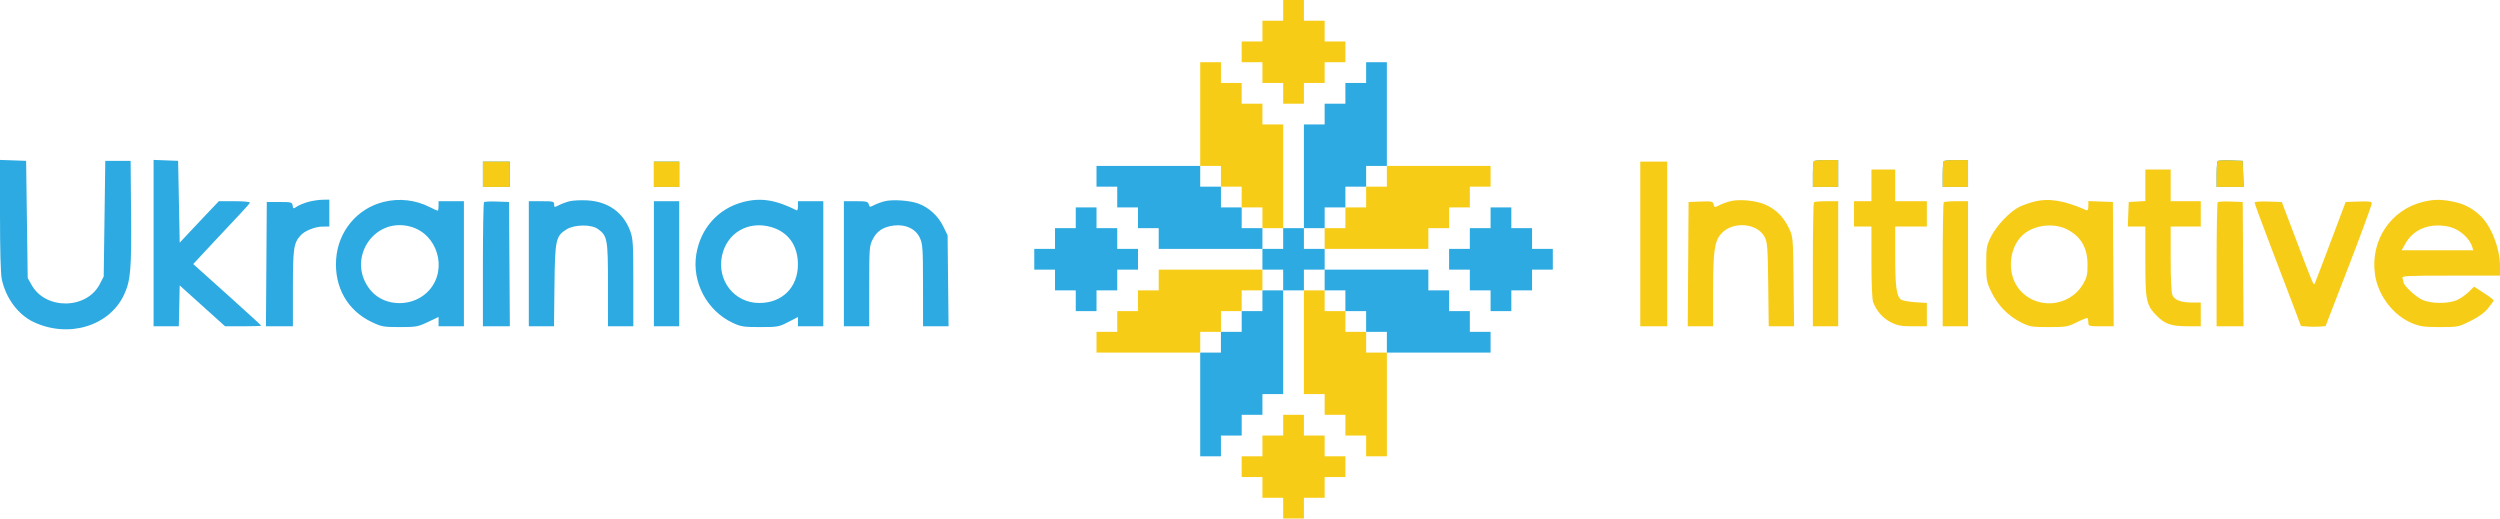 <?xml version="1.0" encoding="UTF-8"?> <svg xmlns="http://www.w3.org/2000/svg" width="1579" height="328" viewBox="0 0 1579 328" fill="none"> <path fill-rule="evenodd" clip-rule="evenodd" d="M0 135.994C0 157.913 0.417 172.965 1.116 176.285C3.656 188.345 11.458 198.814 21.362 203.45C43.528 213.826 69.406 205.834 78.512 185.802C82.5 177.028 83.093 169.925 82.786 134.584L82.5 101.584H74.5H66.5L66 138.114L65.5 174.644L63 179.472C54.719 195.466 28.847 195.808 20 180.04L17.5 175.584L17 138.584L16.5 101.584L8.25 101.294L0 101.003V135.994ZM97 153.542V206.084H104.971H112.942L113.221 193.175L113.5 180.266L127.835 193.175L142.171 206.084H153.585C159.863 206.084 165 205.916 165 205.71C165 205.504 155.334 196.66 143.52 186.056L122.041 166.777L133.762 154.18C140.208 147.252 148.186 138.743 151.491 135.27C154.796 131.798 157.65 128.535 157.833 128.02C158.026 127.479 153.96 127.084 148.192 127.084H138.217L131.796 133.834C128.264 137.547 122.703 143.443 119.437 146.938L113.5 153.292L113 127.438L112.5 101.584L104.75 101.292L97 101V153.542ZM1145.67 101.751C1145.3 102.117 1145 105.942 1145 110.251V118.084H1153H1161V109.584V101.084H1153.67C1149.63 101.084 1146.03 101.384 1145.67 101.751ZM1227.67 101.751C1227.3 102.117 1227 105.942 1227 110.251V118.084H1235H1243V109.584V101.084H1235.67C1231.63 101.084 1228.03 101.384 1227.67 101.751ZM1400.7 101.712C1400.32 102.1 1400 105.942 1400 110.251V118.084H1408.54H1417.08L1416.79 109.834L1416.5 101.584L1408.95 101.296C1404.8 101.137 1401.09 101.325 1400.7 101.712ZM305 110.084V118.084H313.5H322V110.084V102.084H313.5H305V110.084ZM413 110.084V118.084H421H429V110.084V102.084H421H413V110.084ZM194.849 127.472C192.29 128.161 189.058 129.471 187.665 130.384C185.225 131.983 185.122 131.962 184.817 129.813C184.519 127.72 184.013 127.584 176.5 127.584H168.5L168.238 166.834L167.977 206.084H176.488H185V182.052C185 156.931 185.482 153.579 189.788 148.729C192.395 145.794 199.008 143.13 203.75 143.106L208 143.084V134.584V126.084L203.75 126.151C201.412 126.189 197.407 126.783 194.849 127.472ZM242.5 127.47C225.547 131.593 213.475 146.126 212.294 163.835C211.119 181.447 219.499 196.161 234.849 203.433C241.056 206.374 242.234 206.584 252.5 206.584C262.799 206.584 263.93 206.38 270.25 203.387L277 200.189V203.137V206.084H285H293V166.584V127.084H285H277V130.084C277 131.734 276.76 133.084 276.467 133.084C276.173 133.084 273.811 132.015 271.217 130.708C262.387 126.261 252.196 125.112 242.5 127.47ZM359.718 127.112C357.637 127.637 354.6 128.757 352.968 129.601C350.149 131.058 350 131.034 350 129.11C350 127.244 349.367 127.084 342 127.084H334V166.584V206.084H341.953H349.905L350.203 180.334C350.538 151.319 351.016 149.104 357.856 144.85C362.878 141.727 373.542 141.622 377.677 144.655C383.651 149.038 383.997 150.962 383.998 179.834L384 206.084H392H400V178.622C400 153.571 399.824 150.688 397.992 145.792C393.603 134.063 384 127.255 370.847 126.551C366.806 126.335 361.798 126.587 359.718 127.112ZM469.024 127.687C453.497 131.86 442.493 144.219 439.792 160.521C436.878 178.104 446.496 196.272 462.747 203.888C467.958 206.33 469.592 206.584 480.089 206.584C491.15 206.584 491.958 206.439 497.839 203.406L504 200.229V203.156V206.084H512H520V166.584V127.084H512H504V130.167C504 131.863 503.663 133.081 503.25 132.874C489.797 126.117 480.251 124.67 469.024 127.687ZM558.718 127.113C556.637 127.637 553.649 128.732 552.076 129.545C549.417 130.92 549.181 130.886 548.702 129.053C548.247 127.312 547.307 127.084 540.594 127.084H533V166.584V206.084H541H549V180.796C549 156.553 549.093 155.324 551.25 151.069C553.907 145.827 557.959 143.231 564.739 142.429C572.107 141.556 578.43 144.612 581.008 150.291C582.775 154.185 582.958 156.975 582.978 180.334L583 206.084H591.056H599.113L598.806 177.334L598.5 148.584L595.683 142.846C592.467 136.295 586.512 130.891 579.913 128.535C574.408 126.569 563.719 125.852 558.718 127.113ZM305.705 127.712C305.317 128.1 305 145.892 305 167.251V206.084H313.512H322.023L321.762 166.834L321.5 127.584L313.955 127.296C309.805 127.137 306.093 127.325 305.705 127.712ZM413 166.584V206.084H421H429V166.584V127.084H421H413V166.584ZM259.409 143.18C276.224 147.849 282.781 169.634 271.379 182.954C261.789 194.158 243.119 194.331 234.027 183.3C218.32 164.245 235.795 136.624 259.409 143.18ZM487.386 143.5C498.014 146.698 503.991 155.199 503.968 167.084C503.941 181.572 493.992 191.428 479.46 191.365C463.831 191.297 452.751 177.236 455.998 161.592C459.023 147.024 472.769 139.101 487.386 143.5Z" fill="#2DAAE1"></path> <path fill-rule="evenodd" clip-rule="evenodd" d="M1145.67 101.751C1145.3 102.117 1145 105.942 1145 110.251V118.084H1153H1161V109.584V101.084H1153.67C1149.63 101.084 1146.03 101.384 1145.67 101.751ZM1227.67 101.751C1227.3 102.117 1227 105.942 1227 110.251V118.084H1235H1243V109.584V101.084H1235.67C1231.63 101.084 1228.03 101.384 1227.67 101.751ZM1400.7 101.712C1400.32 102.1 1400 105.942 1400 110.251V118.084H1408.54H1417.08L1416.79 109.834L1416.5 101.584L1408.95 101.296C1404.8 101.137 1401.09 101.325 1400.7 101.712ZM305 110.084V118.084H313.5H322V110.084V102.084H313.5H305V110.084ZM413 110.084V118.084H421H429V110.084V102.084H421H413V110.084ZM1036 154.084V206.084H1044.5H1053V154.084V102.084H1044.5H1036V154.084ZM1182 117.084V127.084H1176.5H1171V135.084V143.084H1176.5H1182V165.519C1182 178.823 1182.43 189.1 1183.06 190.769C1185.17 196.395 1189.24 201.027 1194.31 203.551C1198.59 205.685 1200.78 206.084 1208.2 206.084H1217V198.716V191.347L1209.54 190.868C1205.43 190.605 1201.39 189.822 1200.55 189.128C1197.8 186.84 1197.01 180.804 1197.01 161.834L1197 143.084H1207H1217V135.084V127.084H1207H1197V117.084V107.084H1189.5H1182V117.084ZM1355 117.032V126.979L1349.75 127.282L1344.5 127.584L1344.21 135.334L1343.92 143.084H1349.46H1355V164.718C1355 189.922 1355.54 192.589 1361.98 199.227C1367.32 204.727 1371.29 206.071 1382.25 206.078L1390 206.084V198.584V191.084H1384.65C1377.66 191.084 1373.54 189.573 1372.14 186.487C1371.41 184.881 1371 176.694 1371 163.537V143.084H1380.5H1390V135.084V127.084H1380.5H1371V117.084V107.084H1363H1355V117.032ZM1092.72 127.113C1090.64 127.637 1087.56 128.775 1085.89 129.64C1082.98 131.144 1082.82 131.12 1082.3 129.109C1081.79 127.168 1081.16 127.027 1074.12 127.294L1066.5 127.584L1066.24 166.834L1065.98 206.084H1073.99H1082V183.633C1082 158.49 1082.85 152.468 1087.05 147.678C1094.25 139.483 1110.12 140.748 1114.66 149.878C1116.28 153.14 1116.54 156.732 1116.81 179.834L1117.12 206.084H1125.13H1133.14L1132.82 177.834C1132.5 149.721 1132.49 149.557 1129.88 144.084C1126.55 137.102 1121.9 132.416 1115.29 129.373C1109.4 126.662 1098.74 125.595 1092.72 127.113ZM1284.5 127.421C1281.75 128.134 1277.7 129.568 1275.5 130.609C1269.68 133.365 1260.82 142.665 1257.44 149.584C1254.73 155.115 1254.5 156.444 1254.5 166.584C1254.5 176.88 1254.7 178.015 1257.69 184.325C1261.63 192.635 1268.56 199.751 1276.52 203.653C1282.08 206.379 1283.3 206.584 1294.04 206.584C1304.91 206.584 1305.93 206.407 1311.79 203.503C1315.21 201.809 1318.23 200.646 1318.5 200.92C1318.78 201.193 1319 202.467 1319 203.751C1319 206.001 1319.28 206.084 1327.01 206.084H1335.02L1334.76 166.834L1334.5 127.584L1326.75 127.292L1319 127V130.149C1319 132.295 1318.6 133.123 1317.75 132.748C1303.61 126.519 1293.95 124.973 1284.5 127.421ZM1530.46 127.479C1509.92 132.467 1497.01 151.901 1500.03 173.259C1501.92 186.648 1511.66 199.381 1523.75 204.263C1528.61 206.225 1531.29 206.584 1541.06 206.584C1552.41 206.584 1552.74 206.519 1560.27 202.798C1565.47 200.227 1569.06 197.626 1571.46 194.695C1573.41 192.321 1575 190.077 1575 189.709C1575 189.341 1572.22 187.241 1568.81 185.042L1562.63 181.043L1559.06 184.515C1557.1 186.424 1553.72 188.727 1551.55 189.632C1545.93 191.973 1535.52 191.853 1529.96 189.382C1525.8 187.537 1518 180.219 1518 178.163C1518 177.659 1517.73 176.536 1517.39 175.666C1516.85 174.244 1519.94 174.084 1547.89 174.084H1579V168.294C1579 156.625 1573.33 142.328 1566.13 135.817C1560.79 130.995 1555.72 128.502 1548.54 127.175C1541.25 125.828 1536.96 125.9 1530.46 127.479ZM1145.67 127.751C1145.3 128.117 1145 145.892 1145 167.251V206.084H1153H1161V166.584V127.084H1153.67C1149.63 127.084 1146.03 127.384 1145.67 127.751ZM1227.67 127.751C1227.3 128.117 1227 145.892 1227 167.251V206.084H1235H1243V166.584V127.084H1235.67C1231.63 127.084 1228.03 127.384 1227.67 127.751ZM1400.7 127.712C1400.32 128.1 1400 145.892 1400 167.251V206.084H1408.51H1417.02L1416.76 166.834L1416.5 127.584L1408.95 127.296C1404.8 127.137 1401.09 127.325 1400.7 127.712ZM1424 127.989C1424 128.53 1428.44 140.585 1433.87 154.778C1439.3 168.971 1445.89 186.281 1448.52 193.245L1453.29 205.906L1457.4 206.245C1459.65 206.431 1463.14 206.447 1465.15 206.279L1468.81 205.975L1473.53 193.779C1476.12 187.072 1479.29 178.884 1480.57 175.584C1489.89 151.57 1498 129.643 1498 128.438C1498 127.284 1496.39 127.06 1489.75 127.294L1481.51 127.584L1472.3 152.084C1467.23 165.559 1462.69 177.464 1462.21 178.539C1461.24 180.705 1462 182.45 1448.58 147.084L1441.18 127.584L1432.59 127.295C1427.43 127.122 1424 127.399 1424 127.989ZM1305.57 144.881C1314.32 149.381 1318.45 156.481 1318.48 167.084C1318.5 173.529 1318.1 175.258 1315.68 179.376C1306.79 194.498 1285.12 195.818 1274.7 181.873C1267.01 171.577 1269.17 154.471 1279.07 147.178C1286.32 141.845 1297.74 140.855 1305.57 144.881ZM1552.21 145.368C1556.67 147.986 1560.21 152.016 1561.43 155.853L1562.14 158.084H1539.5H1516.87L1519.19 153.95C1523.64 145.987 1531.71 141.875 1541.71 142.475C1546.04 142.735 1549.22 143.608 1552.21 145.368Z" fill="#F7CC17"></path> <path d="M836.651 130.997H849.748V117.9H862.851V104.797H875.948V91.695V78.598V65.495V52.398V39.295H862.851V52.398H849.748V65.495H836.651V78.598H823.549V91.695V104.797V117.9V130.997V144.1H836.651V130.997Z" fill="#2DAAE1"></path> <path d="M771.15 117.9H784.246V130.997H797.349V144.1H810.452V130.997V117.9V104.797V91.695V78.598H797.349V65.495H784.246V52.398H771.15V39.295H758.053V52.398V65.495V78.598V91.695V104.797H771.15V117.9Z" fill="#F7CC17"></path> <path d="M797.349 196.498H784.246V209.595H771.15V222.698H758.053V235.794V248.897V261.994V275.097V288.199H771.15V275.097H784.246V261.994H797.349V248.897H810.452V235.794V222.698V209.595V196.498V183.395H797.349V196.498Z" fill="#2DAAE1"></path> <path d="M862.851 209.595H849.748V196.498H836.651V183.395H823.549V196.498V209.595V222.698V235.794V248.897H836.651V261.994H849.748V275.097H862.851V288.199H875.948V275.097V261.994V248.897V235.794V222.698H862.851V209.595" fill="#F7CC17"></path> <path d="M784.246 144.1V130.997H771.151V117.9H758.054V104.797H744.95H731.847H718.75H705.649H692.552V117.9H705.649V130.997H718.75V144.1H731.847V157.197H744.95H758.054H771.151H784.246H797.349V144.1H784.246Z" fill="#2DAAE1"></path> <path d="M836.651 170.299V157.197H823.549V144.1H810.452V157.197H797.349V170.299H810.452V183.396H823.549V170.299H836.651Z" fill="#2DAAE1"></path> <path d="M771.151 209.595V196.499H784.246V183.395H797.349V170.299H784.246H771.151H758.054H744.95H731.847V183.395H718.75V196.499H705.649V209.595H692.552V222.699H705.649H718.75H731.847H744.95H758.054V209.595H771.151Z" fill="#F7CC17"></path> <path d="M928.346 196.499H915.249V183.395H902.146V170.299H889.05H875.947H862.85H849.747H836.65V183.395H849.747V196.499H862.85V209.595H875.947V222.699H889.05H902.146H915.249H928.346H941.449V209.595H928.346V196.499Z" fill="#2DAAE1"></path> <path d="M862.85 117.9V130.997H849.747V144.1H836.65V157.197H849.747H862.85H875.947H889.05H902.146V144.1H915.249V130.997H928.346V117.9H941.449V104.797H928.346H915.249H902.146H889.05H875.947V117.9H862.85Z" fill="#F7CC17"></path> <path d="M692.552 196.499V183.395H705.649V170.298H718.75V157.197H705.649V144.1H692.552V130.997H679.449V144.1H666.352V157.197H653.249V170.298H666.352V183.395H679.449V196.499H692.552Z" fill="#2DAAE1"></path> <path d="M836.651 275.097H823.549V261.994H810.452V275.097H797.349V288.199H784.246V301.296H797.349V314.399H810.452V327.496H823.549V314.399H836.651V301.296H849.748V288.199H836.651V275.097Z" fill="#F7CC17"></path> <path d="M967.648 157.197V144.1H954.553V130.997H941.45V144.1H928.347V157.197H915.25V170.298H928.347V183.395H941.45V196.499H954.553V183.395H967.648V170.298H980.751V157.197H967.648Z" fill="#2DAAE1"></path> <path d="M797.349 52.399H810.452V65.496H823.549V52.399H836.651V39.295H849.748V26.2H836.651V13.097H823.549V5.10084e-05H810.452V13.097H797.349V26.2H784.246V39.295H797.349V52.399Z" fill="#F7CC17"></path> </svg> 